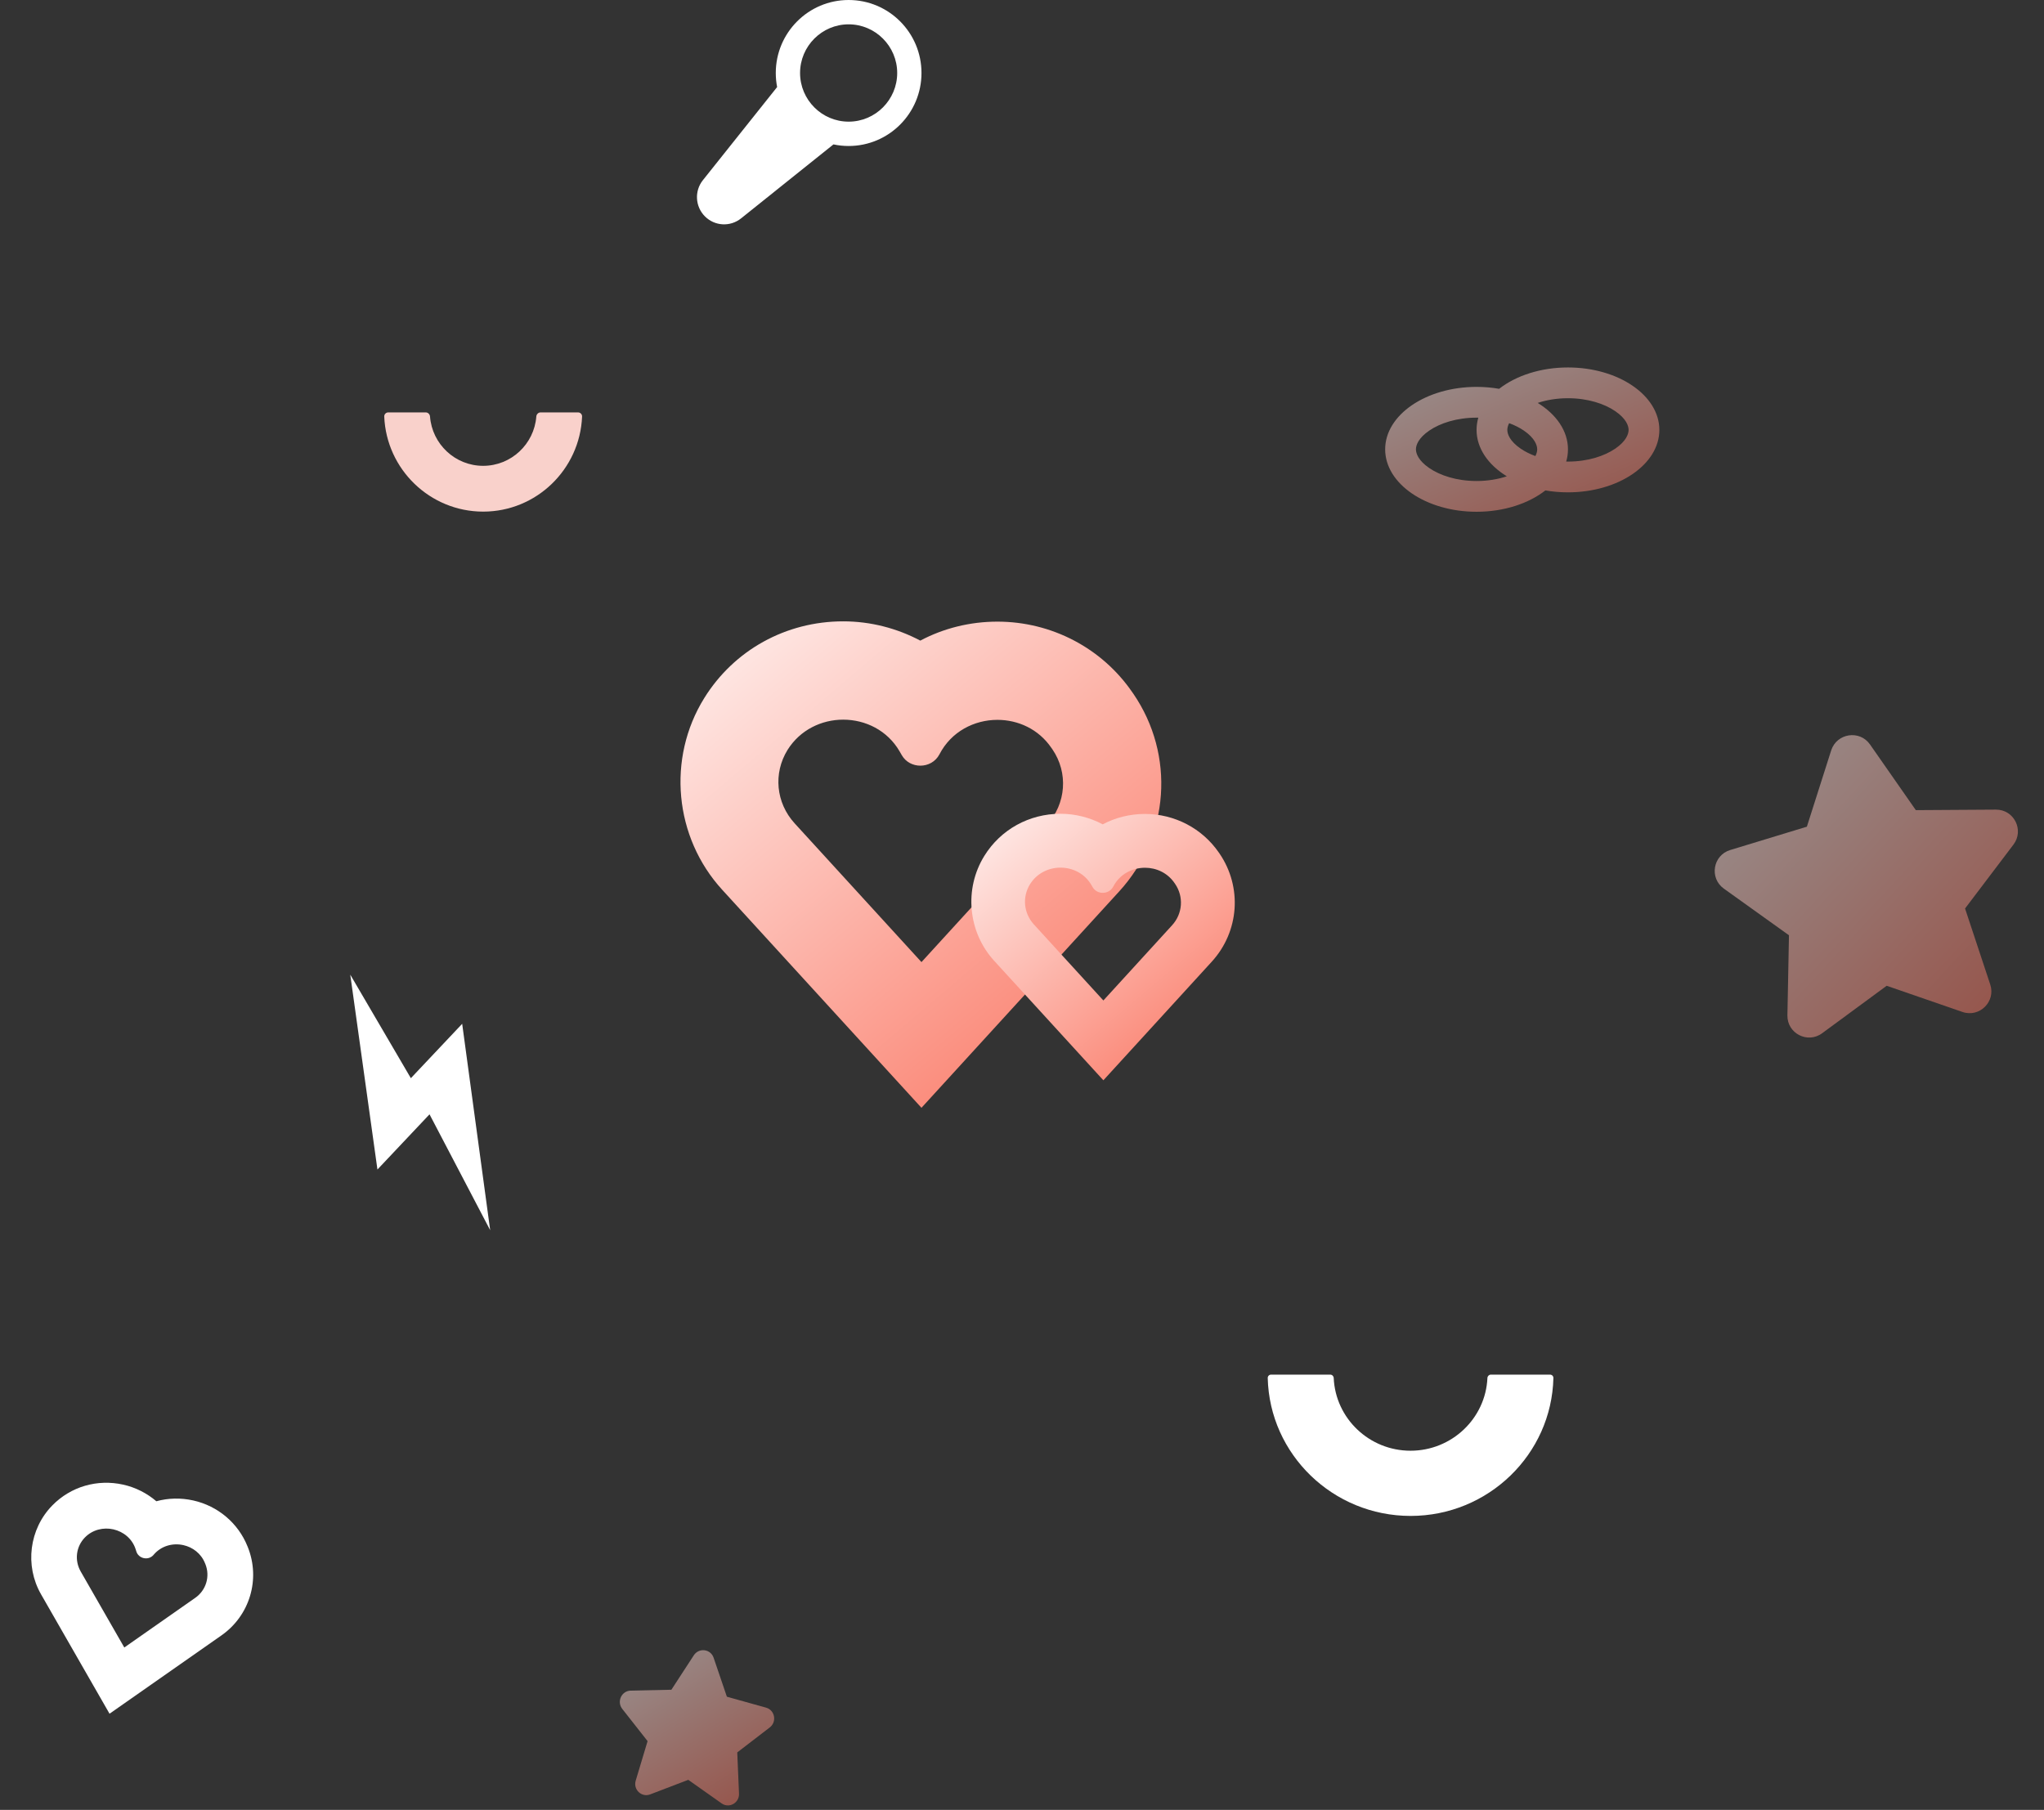 <svg width="332" height="294" viewBox="0 0 332 294" fill="none" xmlns="http://www.w3.org/2000/svg">
<rect x="0" y="0" width="332" height="294" fill="#333333" stroke="none"/>
<path opacity="0.5" d="M303.739 120.932L311.181 131.6L324.198 131.518C327.134 131.502 328.811 134.85 327.04 137.195L319.177 147.577L323.267 159.923C324.19 162.706 321.52 165.343 318.747 164.38L306.448 160.13L295.96 167.844C293.597 169.587 290.266 167.862 290.324 164.931L290.576 151.924L279.995 144.346C277.61 142.632 278.22 138.936 281.029 138.08L293.484 134.29L297.435 121.89C298.349 119.091 302.061 118.526 303.739 120.932Z" fill="url(#paint0_linear_2508_77626)"/>
<path opacity="0.5" d="M115.91 269.284L118.064 275.617L124.429 277.393C125.865 277.794 126.219 279.69 125.029 280.607L119.75 284.663L120.034 291.362C120.099 292.872 118.43 293.808 117.209 292.943L111.795 289.118L105.605 291.484C104.209 292.019 102.822 290.698 103.257 289.251L105.185 282.831L101.07 277.593C100.144 276.41 100.955 274.661 102.444 274.627L109.051 274.484L112.7 268.88C113.534 267.618 115.425 267.856 115.91 269.284Z" fill="url(#paint1_linear_2508_77626)"/>
<path d="M75.07 166.309L79.619 199.838L69.766 181.012L61.306 189.977L56.892 158.324L66.734 175.142L75.07 166.309Z" fill="white"/>
<path d="M136.953 116.902C140.555 116.902 144.141 118.627 146.133 122.076L146.483 122.683C147.137 123.817 148.316 124.376 149.496 124.376C150.723 124.376 151.95 123.753 152.588 122.539C154.5 118.834 158.246 116.934 162.007 116.934C165.338 116.934 168.685 118.419 170.773 121.485L170.932 121.709C173.546 125.526 173.179 130.557 170.04 133.99L149.671 156.285L129.063 133.735C126.035 130.413 125.573 125.622 127.916 121.821C129.956 118.547 133.462 116.902 136.953 116.902ZM136.953 100.932C127.661 100.932 119.23 105.595 114.385 113.404C108.312 123.194 109.508 136.002 117.301 144.531L137.909 167.081L149.671 179.953L161.433 167.081L181.802 144.786C189.962 135.859 190.902 122.651 184.081 112.686L183.921 112.462C178.997 105.276 170.805 100.98 162.007 100.98C157.528 100.98 153.241 102.066 149.48 104.062C145.687 102.05 141.383 100.932 136.953 100.932Z" fill="url(#paint2_linear_2508_77626)"/>
<path d="M172.25 140.941C174.223 140.941 176.188 141.886 177.28 143.776L177.472 144.108C177.83 144.73 178.476 145.036 179.122 145.036C179.794 145.036 180.467 144.695 180.816 144.03C181.864 142 183.916 140.959 185.977 140.959C187.802 140.959 189.635 141.772 190.779 143.452L190.866 143.575C192.298 145.666 192.098 148.422 190.377 150.303L179.218 162.518L167.928 150.163C166.269 148.343 166.016 145.718 167.299 143.636C168.417 141.842 170.338 140.941 172.25 140.941ZM172.25 132.191C167.159 132.191 162.54 134.746 159.886 139.025C156.559 144.388 157.214 151.406 161.484 156.078L172.774 168.433L179.218 175.485L185.662 168.433L196.822 156.218C201.292 151.327 201.807 144.091 198.07 138.631L197.983 138.509C195.285 134.571 190.797 132.218 185.977 132.218C183.523 132.218 181.174 132.813 179.113 133.906C177.035 132.804 174.678 132.191 172.25 132.191Z" fill="url(#paint3_linear_2508_77626)"/>
<path d="M18.401 248.428C20.038 248.794 21.493 249.943 22.049 251.714L22.147 252.025C22.329 252.607 22.808 252.981 23.344 253.101C23.902 253.226 24.523 253.068 24.936 252.581C26.181 251.092 28.076 250.609 29.785 250.992C31.299 251.331 32.67 252.346 33.308 253.952L33.358 254.07C34.159 256.071 33.483 258.32 31.707 259.561L20.19 267.622L13.109 255.276C12.069 253.458 12.345 251.233 13.795 249.744C15.054 248.463 16.814 248.073 18.401 248.428ZM20.02 241.169C15.796 240.224 11.492 241.485 8.498 244.542C4.746 248.374 3.991 254.317 6.669 258.986L13.749 271.332L17.791 278.379L24.442 273.725L35.959 265.665C40.573 262.438 42.339 256.53 40.249 251.307L40.199 251.189C38.689 247.421 35.401 244.635 31.402 243.74C29.367 243.284 27.308 243.342 25.396 243.866C23.876 242.566 22.034 241.62 20.02 241.169Z" fill="white"/>
<path d="M87.81 66.99C87.438 66.99 87.14 67.293 87.111 67.663C86.767 72.133 83.028 75.67 78.475 75.67C73.921 75.67 70.189 72.133 69.846 67.663C69.817 67.293 69.519 66.99 69.147 66.99H63.071C62.699 66.99 62.396 67.293 62.411 67.664C62.765 76.241 69.838 83.108 78.482 83.108C87.127 83.108 94.192 76.241 94.546 67.664C94.561 67.293 94.258 66.99 93.886 66.99H87.81Z" fill="#F9D1CB"/>
<path d="M242.155 223.297C241.853 223.297 241.61 223.542 241.597 223.844C241.306 230.402 235.821 235.657 229.108 235.657C222.395 235.657 216.92 230.402 216.63 223.844C216.617 223.542 216.373 223.297 216.071 223.297H206.453C206.151 223.297 205.906 223.543 205.913 223.845C206.208 236.25 216.503 246.249 229.119 246.249C241.734 246.249 252.019 236.25 252.314 223.845C252.321 223.543 252.076 223.297 251.774 223.297H242.155Z" fill="white"/>
<path opacity="0.5" fill-rule="evenodd" clip-rule="evenodd" d="M264.528 69.834C264.528 70.501 264.136 71.665 262.358 72.88C260.604 74.078 257.905 74.98 254.679 74.98C254.584 74.98 254.488 74.979 254.394 74.977C254.581 74.335 254.679 73.67 254.679 72.99C254.679 69.997 252.782 67.307 249.765 65.451C251.181 64.979 252.845 64.688 254.679 64.688C257.905 64.688 260.604 65.59 262.358 66.787C264.136 68.002 264.528 69.166 264.528 69.834ZM245.124 68.738C246.042 69.075 246.845 69.488 247.512 69.943C249.29 71.158 249.682 72.322 249.682 72.99C249.682 73.275 249.61 73.652 249.389 74.085C248.471 73.748 247.667 73.336 247.001 72.88C245.223 71.665 244.83 70.501 244.83 69.834C244.83 69.548 244.902 69.171 245.124 68.738ZM240.119 67.846C239.932 68.489 239.834 69.153 239.834 69.834C239.834 72.826 241.731 75.516 244.748 77.372C243.331 77.844 241.667 78.136 239.833 78.136C236.608 78.136 233.908 77.234 232.155 76.036C230.377 74.821 229.985 73.657 229.985 72.99C229.985 72.322 230.377 71.158 232.155 69.943C233.908 68.745 236.608 67.844 239.833 67.844C239.929 67.844 240.024 67.844 240.119 67.846ZM243.501 63.159C242.328 62.955 241.099 62.847 239.833 62.847C231.635 62.847 224.988 67.388 224.988 72.99C224.988 78.591 231.635 83.132 239.833 83.132C244.291 83.132 248.29 81.79 251.011 79.664C252.184 79.868 253.413 79.976 254.679 79.976C262.878 79.976 269.524 75.435 269.524 69.834C269.524 64.232 262.878 59.691 254.679 59.691C250.221 59.691 246.223 61.034 243.501 63.159Z" fill="url(#paint4_linear_2508_77626)"/>
<path fill-rule="evenodd" clip-rule="evenodd" d="M145.729 11.857C145.729 7.502 142.187 3.953 137.841 3.953C133.494 3.953 129.952 7.502 129.952 11.857C129.952 16.213 133.494 19.762 137.841 19.762C142.187 19.762 145.729 16.213 145.729 11.857ZM126.007 11.857C126.007 5.312 131.308 0 137.841 0C144.38 0 149.674 5.312 149.674 11.857C149.674 18.403 144.373 23.715 137.841 23.715C136.995 23.715 136.17 23.626 135.375 23.457L120.365 35.477C118.606 36.884 116.081 36.741 114.496 35.145C112.91 33.556 112.768 31.018 114.172 29.263L126.226 14.14C126.083 13.401 126.007 12.638 126.007 11.857Z" fill="white"/>
<defs>
<linearGradient id="paint0_linear_2508_77626" x1="274.305" y1="113.933" x2="329.578" y2="164.828" gradientUnits="userSpaceOnUse">
<stop stop-color="white"/>
<stop offset="1" stop-color="#FA715D"/>
</linearGradient>
<linearGradient id="paint1_linear_2508_77626" x1="102.512" y1="261.704" x2="122.937" y2="294.363" gradientUnits="userSpaceOnUse">
<stop stop-color="white"/>
<stop offset="1" stop-color="#FA715D"/>
</linearGradient>
<linearGradient id="paint2_linear_2508_77626" x1="110.529" y1="85.376" x2="189.429" y2="178.421" gradientUnits="userSpaceOnUse">
<stop stop-color="white"/>
<stop offset="1" stop-color="#FA715D"/>
</linearGradient>
<linearGradient id="paint3_linear_2508_77626" x1="157.773" y1="123.669" x2="201.001" y2="174.646" gradientUnits="userSpaceOnUse">
<stop stop-color="white"/>
<stop offset="1" stop-color="#FA715D"/>
</linearGradient>
<linearGradient id="paint4_linear_2508_77626" x1="224.988" y1="55.077" x2="242.508" y2="94.797" gradientUnits="userSpaceOnUse">
<stop stop-color="white"/>
<stop offset="1" stop-color="#FA715D"/>
</linearGradient>
</defs>
</svg>
